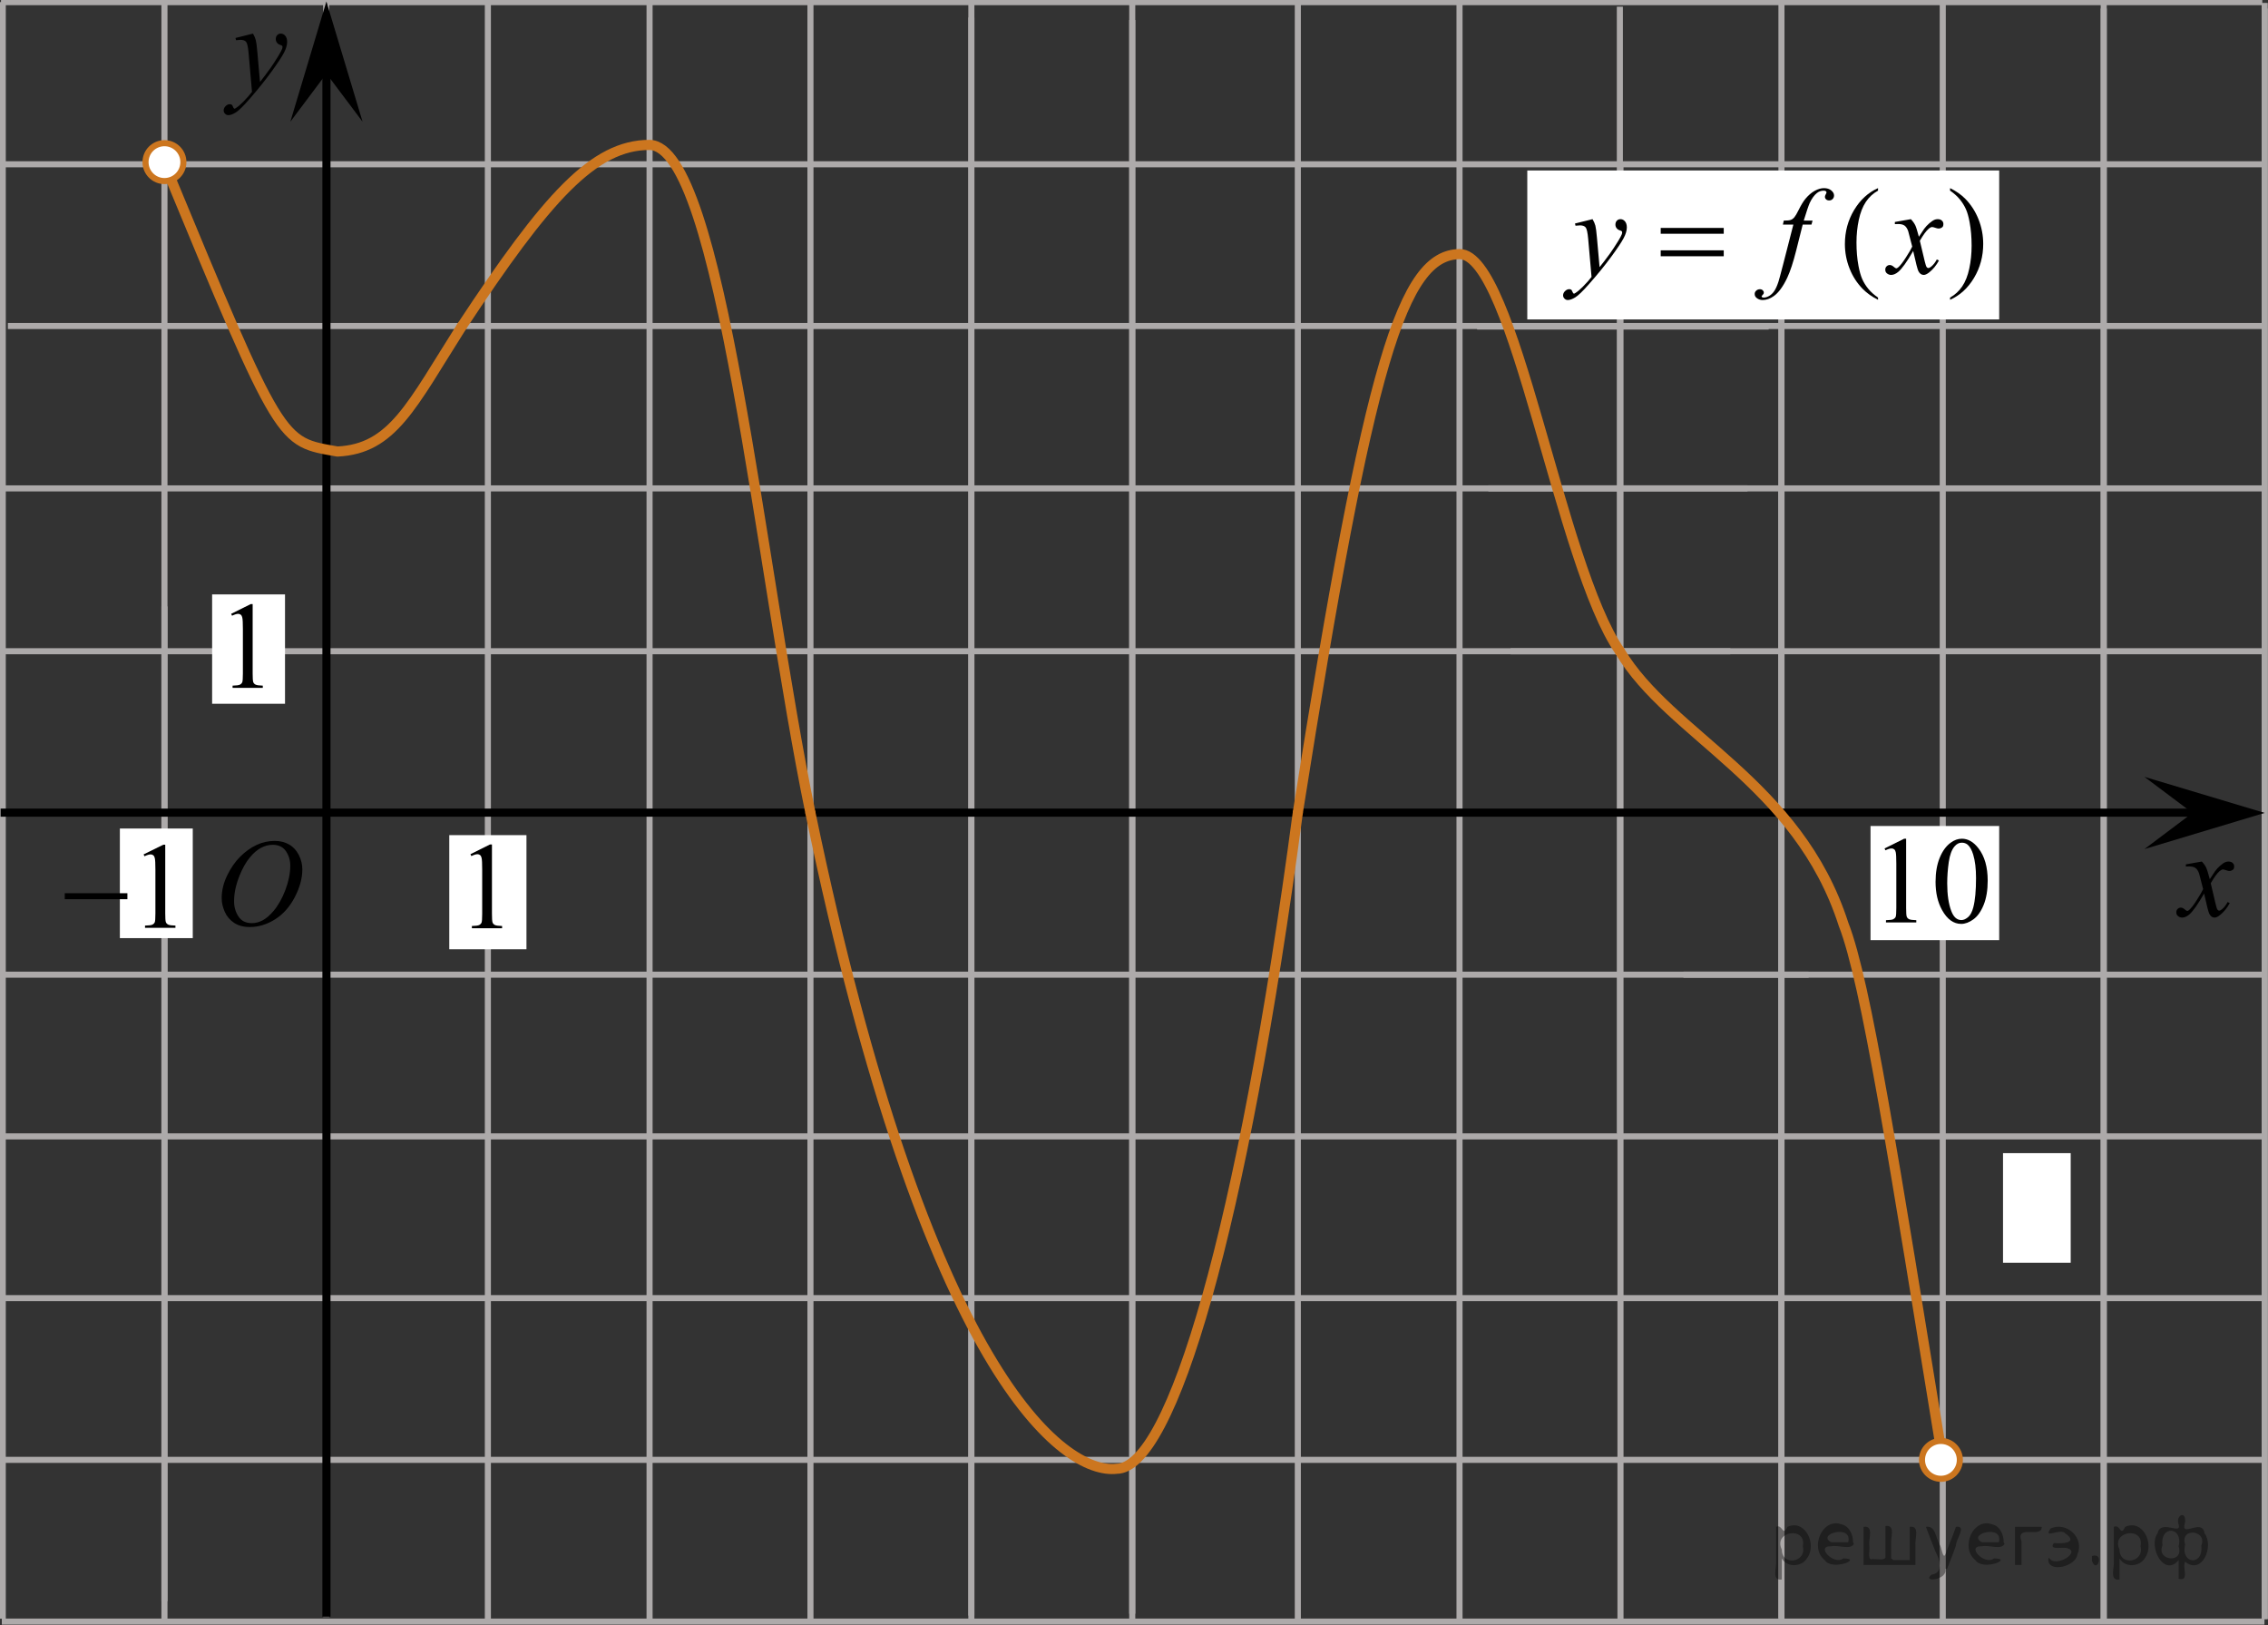 <?xml version="1.0" encoding="utf-8"?>
<!-- Generator: Adobe Illustrator 27.2.0, SVG Export Plug-In . SVG Version: 6.00 Build 0)  -->
<svg version="1.1" id="Слой_1" xmlns="http://www.w3.org/2000/svg" xmlns:xlink="http://www.w3.org/1999/xlink" x="0px" y="0px"
	 width="280.034px" height="200.632px" viewBox="0 0 280.034 200.632" enable-background="new 0 0 280.034 200.632"
	 xml:space="preserve">
<rect x="0" y="0" width="280.034" height="200.632" fill="#333333" stroke="none"/>
<line fill="none" stroke="#ADAAAA" stroke-width="0.75" stroke-miterlimit="10" x1="0.218" y1="120.329" x2="279.784" y2="120.329"/>
<line fill="none" stroke="#ADAAAA" stroke-width="0.75" stroke-miterlimit="10" x1="0.251" y1="140.295" x2="279.784" y2="140.295"/>
<line fill="none" stroke="#ADAAAA" stroke-width="0.75" stroke-miterlimit="10" x1="0.213" y1="160.263" x2="279.618" y2="160.263"/>
<line fill="none" stroke="#ADAAAA" stroke-width="0.75" stroke-miterlimit="10" x1="0.226" y1="200.196" x2="279.597" y2="200.196"/>
<line fill="none" stroke="#ADAAAA" stroke-width="0.75" stroke-miterlimit="10" x1="0.341" y1="199.839" x2="0.341" y2="0.258"/>
<line fill="none" stroke="#ADAAAA" stroke-width="0.75" stroke-miterlimit="10" x1="20.306" y1="197.676" x2="20.306" y2="74.867"/>
<line fill="none" stroke="#ADAAAA" stroke-width="0.75" stroke-miterlimit="10" x1="20.306" y1="199.878" x2="20.306" y2="0"/>
<line fill="none" stroke="#ADAAAA" stroke-width="0.75" stroke-miterlimit="10" x1="40.272" y1="199.632" x2="40.272" y2="0.495"/>
<line fill="none" stroke="#ADAAAA" stroke-width="0.75" stroke-miterlimit="10" x1="80.203" y1="200.195" x2="80.203" y2="0.309"/>
<line fill="none" stroke="#ADAAAA" stroke-width="0.75" stroke-miterlimit="10" x1="60.238" y1="200.166" x2="60.238" y2="0"/>
<path fill="none" stroke="#000000" stroke-width="1.25" stroke-linejoin="round" stroke-miterlimit="8" d="M11.394,194.307"/>
<path fill="none" stroke="#ADAAAA" stroke-width="0.75" stroke-miterlimit="10" d="M127.779,179.993"/>
<line fill="none" stroke="#ADAAAA" stroke-width="0.75" stroke-miterlimit="10" x1="100.067" y1="200.349" x2="100.067" y2="0.296"/>
<line fill="none" stroke="#ADAAAA" stroke-width="0.75" stroke-miterlimit="10" x1="119.935" y1="200.28" x2="119.935" y2="0"/>
<line fill="none" stroke="#ADAAAA" stroke-width="0.75" stroke-miterlimit="10" x1="119.935" y1="199.45" x2="119.935" y2="2.163"/>
<path fill="none" stroke="#ADAAAA" stroke-width="0.75" stroke-miterlimit="10" d="M139.9,60.163"/>
<path fill="none" stroke="#ADAAAA" stroke-width="0.75" stroke-miterlimit="10" d="M139.9,200.021"/>
<line fill="none" stroke="#ADAAAA" stroke-width="0.75" stroke-miterlimit="10" x1="160.244" y1="200.01" x2="160.244" y2="0.134"/>
<line fill="none" stroke="#ADAAAA" stroke-width="0.75" stroke-miterlimit="10" x1="180.209" y1="200.196" x2="180.209" y2="0.134"/>
<line fill="none" stroke="#ADAAAA" stroke-width="0.75" stroke-miterlimit="10" x1="200.084" y1="200.237" x2="200.084" y2="20.058"/>
<line fill="none" stroke="#ADAAAA" stroke-width="0.75" stroke-miterlimit="10" x1="219.959" y1="199.797" x2="219.959" y2="60.212"/>
<line fill="none" stroke="#ADAAAA" stroke-width="0.75" stroke-miterlimit="10" x1="0.226" y1="180.229" x2="279.597" y2="180.229"/>
<line fill="none" stroke="#ADAAAA" stroke-width="0.75" stroke-miterlimit="10" x1="219.959" y1="200.11" x2="219.959" y2="0"/>
<line fill="none" stroke="#ADAAAA" stroke-width="0.75" stroke-miterlimit="10" x1="0.235" y1="80.398" x2="279.437" y2="80.398"/>
<line fill="none" stroke="#ADAAAA" stroke-width="0.75" stroke-miterlimit="10" x1="0.218" y1="100.364" x2="259.576" y2="100.364"/>
<path fill="none" stroke="#000000" stroke-width="1.25" stroke-linejoin="round" stroke-miterlimit="8" d="M123.707,194.947"/>
<path fill="none" stroke="#000000" stroke-width="1.25" stroke-linejoin="round" stroke-miterlimit="8" d="M92.306,132.627"/>
<path fill="none" stroke="#000000" stroke-width="1.25" stroke-linejoin="round" stroke-miterlimit="8" d="M211.578,151.019"/>
<path fill="none" stroke="#000000" stroke-width="1.25" stroke-linejoin="round" stroke-miterlimit="8" d="M204.889,162.206"/>
<path fill="none" stroke="#000000" stroke-width="1.25" stroke-linejoin="round" stroke-miterlimit="8" d="M131.68,102.097"/>
<path fill="none" stroke="#000000" stroke-width="1.25" stroke-linejoin="round" stroke-miterlimit="8" d="M119.829,86.372"/>
<path fill="none" stroke="#000000" stroke-width="1.25" stroke-linejoin="round" stroke-miterlimit="8" d="M93.389,114.355"/>
<path fill="none" stroke="#000000" stroke-width="1.25" stroke-linejoin="round" stroke-miterlimit="8" d="M3.763,177.873"/>
<path fill="none" stroke="#000000" stroke-width="1.25" stroke-linejoin="round" stroke-miterlimit="8" d="M65.499,143.216"/>
<path fill="none" stroke="#000000" stroke-width="1.25" stroke-linejoin="round" stroke-miterlimit="8" d="M51.022,176.54"/>
<path fill="none" stroke="#000000" stroke-width="1.25" stroke-linejoin="round" stroke-miterlimit="8" d="M19.363,200.632"/>
<line fill="none" stroke="#ADAAAA" stroke-width="0.75" stroke-miterlimit="10" x1="0" y1="60.294" x2="279.629" y2="60.294"/>
<path fill="none" stroke="#000000" stroke-width="1.25" stroke-linejoin="round" stroke-miterlimit="8" d="M165.946,80.04"/>
<path fill="none" stroke="#000000" stroke-width="1.25" stroke-linejoin="round" stroke-miterlimit="8" d="M174.045,120.329"/>
<path fill="none" stroke="#000000" stroke-width="1.25" stroke-linejoin="round" stroke-miterlimit="8" d="M200.084,199.761"/>
<path fill="none" stroke="#000000" stroke-width="1.25" stroke-linejoin="round" stroke-miterlimit="8" d="M162.935,104.665"/>
<path fill="none" stroke="#000000" stroke-width="1.25" stroke-linejoin="round" stroke-miterlimit="8" d="M151.078,89.815"/>
<path fill="none" stroke="#000000" stroke-width="1.25" stroke-linejoin="round" stroke-miterlimit="8" d="M8.108,191.538"/>
<line fill="none" stroke="#ADAAAA" stroke-width="0.75" stroke-miterlimit="10" x1="239.875" y1="199.97" x2="239.875" y2="0.264"/>
<line fill="none" stroke="#ADAAAA" stroke-width="0.75" stroke-miterlimit="10" x1="259.75" y1="199.895" x2="259.75" y2="0.36"/>
<line fill="none" stroke="#ADAAAA" stroke-width="0.75" stroke-miterlimit="10" x1="259.75" y1="200.139" x2="259.75" y2="1.05"/>
<path fill="none" stroke="#ADAAAA" stroke-width="0.75" stroke-miterlimit="10" d="M279.625,200.016"/>
<path fill="none" stroke="#ADAAAA" stroke-width="0.75" stroke-miterlimit="10" d="M279.625,199.994"/>
<path fill="none" stroke="#000000" stroke-width="1.25" stroke-linejoin="round" stroke-miterlimit="8" d="M160.244,140.259"/>
<path fill="none" stroke="#ADAAAA" stroke-width="0.75" stroke-miterlimit="10" d="M279.625,199.77"/>
<path fill="none" stroke="#ADAAAA" stroke-width="0.75" stroke-miterlimit="10" d="M279.625,199.75"/>
<path fill="none" stroke="#ADAAAA" stroke-width="0.75" stroke-miterlimit="10" d="M299.541,199.857"/>
<path fill="none" stroke="#ADAAAA" stroke-width="0.75" stroke-miterlimit="10" d="M299.541,199.838"/>
<rect x="247.316" y="142.363" fill="#FFFFFF" width="8.357" height="13.532"/>
<path fill="none" stroke="#000000" stroke-width="1.25" stroke-linejoin="round" stroke-miterlimit="8" d="M10.859,96.038"/>
<line fill="none" stroke="#ADAAAA" stroke-width="0.75" stroke-miterlimit="10" x1="139.801" y1="200.045" x2="139.801" y2="0.308"/>
<line fill="none" stroke="#ADAAAA" stroke-width="0.75" stroke-miterlimit="10" x1="139.801" y1="199.221" x2="139.801" y2="2.467"/>
<line fill="none" stroke="#ADAAAA" stroke-width="0.75" stroke-miterlimit="10" x1="219.959" y1="160.228" x2="219.959" y2="39.436"/>
<line fill="none" stroke="#ADAAAA" stroke-width="0.75" stroke-miterlimit="10" x1="0.127" y1="20.281" x2="279.33" y2="20.281"/>
<line fill="none" stroke="#ADAAAA" stroke-width="0.75" stroke-miterlimit="10" x1="0.974" y1="40.247" x2="279.625" y2="40.247"/>
<line fill="none" stroke="#000000" stroke-miterlimit="10" x1="40.307" y1="199.594" x2="40.307" y2="7.941"/>
<line fill="none" stroke="#ADAAAA" stroke-width="0.75" stroke-miterlimit="10" x1="0.127" y1="0.264" x2="279.33" y2="0.264"/>
<polygon points="40.304,9.088 35.849,15.029 40.301,0.179 44.765,15.024 "/>
<line fill="none" stroke="#ADAAAA" stroke-width="0.75" stroke-miterlimit="10" x1="183.771" y1="60.294" x2="215.771" y2="60.294"/>
<line fill="none" stroke="#ADAAAA" stroke-width="0.75" stroke-miterlimit="10" x1="186.519" y1="80.405" x2="213.649" y2="80.405"/>
<line fill="none" stroke="#ADAAAA" stroke-width="0.75" stroke-miterlimit="10" x1="189.355" y1="100.344" x2="210.726" y2="100.344"/>
<line fill="none" stroke="#ADAAAA" stroke-width="0.75" stroke-miterlimit="10" x1="182.38" y1="40.312" x2="218.38" y2="40.312"/>
<line fill="none" stroke="#ADAAAA" stroke-width="0.75" stroke-miterlimit="10" x1="207.856" y1="120.329" x2="223.313" y2="120.329"/>
<line fill="none" stroke="#ADAAAA" stroke-width="0.75" stroke-miterlimit="10" x1="200.007" y1="139.919" x2="200.007" y2="0.826"/>
<rect x="26.191" y="73.384" fill="#FFFFFF" width="9" height="13.5"/>
<rect x="55.473" y="103.102" fill="#FFFFFF" width="9.53" height="14.092"/>
<line fill="none" stroke="#000000" stroke-miterlimit="10" x1="0.076" y1="100.327" x2="273.918" y2="100.327"/>
<path fill="none" stroke="#CC761F" stroke-width="1.25" stroke-linecap="round" stroke-linejoin="round" stroke-miterlimit="10" d="
	M160.244,100.327c-6.868,51.542-15.613,81-22.378,81c-6.438,0.754-23.365-11.458-37.799-80.963"/>
<path fill="none" stroke="#CC761F" stroke-width="1.25" stroke-linecap="round" stroke-linejoin="round" stroke-miterlimit="10" d="
	M100.067,100.364C93.813,70.082,89.002,18.05,80.203,17.89c-6.91,0-12.702,6.51-23.202,22.422"/>
<path fill="none" stroke="#CC761F" stroke-width="1.25" stroke-linecap="round" stroke-linejoin="round" stroke-miterlimit="10" d="
	M57.001,40.312c-6.188,9.744-8.5,15.098-15.333,15.432c-7.084-1.25-6.861-0.5-21.361-35.544"/>
<path fill="none" stroke="#CC761F" stroke-width="1.25" stroke-linecap="round" stroke-linejoin="round" stroke-miterlimit="10" d="
	M200.007,80.405c-7.444-10.724-13.034-49.036-19.799-49.036c-6.979,0.134-11.083,12.75-19.965,68.958"/>
<path fill="none" stroke="#CC761F" stroke-width="1.25" stroke-linecap="round" stroke-linejoin="round" stroke-miterlimit="10" d="
	M239.875,180.229c-6.041-37.014-9.455-59.013-12.248-66.11c-5.626-17.54-21.418-23.29-27.619-33.714"/>
<path fill="none" stroke="#ADAAAA" stroke-width="0.75" stroke-miterlimit="10" d="M259.75,0.264"/>
<path fill="none" stroke="#ADAAAA" stroke-width="0.75" stroke-miterlimit="10" d="M259.75,199.97"/>
<line fill="none" stroke="#ADAAAA" stroke-width="0.75" stroke-miterlimit="10" x1="279.625" y1="199.895" x2="279.625" y2="0.36"/>
<line fill="none" stroke="#ADAAAA" stroke-width="0.75" stroke-miterlimit="10" x1="279.625" y1="199.875" x2="279.625" y2="1.05"/>
<polygon points="270.714,100.361 264.773,95.906 279.625,100.357 264.779,104.822 "/>
<rect x="14.801" y="102.285" fill="#FFFFFF" width="9" height="13.532"/>
<rect x="188.577" y="21.049" fill="#FFFFFF" width="58.265" height="18.387"/>
<path fill="none" stroke="#ADAAAA" stroke-width="0.75" stroke-miterlimit="10" d="M252.066,47.396"/>
<g>
	<g>
		<g>
			<g>
				<g>
					<g>
						<g>
							<g>
								<g>
									<g>
										<g>
											<g>
												<g>
													<g>
														<g>
															<g>
																<g>
																	<g>
																		<defs>
																			<rect id="SVGID_1_" x="266.022" y="103.394" width="12.354" height="13.869"/>
																		</defs>
																		<clipPath id="SVGID_00000019666303359611538690000002334338594578169235_">
																			<use xlink:href="#SVGID_1_"  overflow="visible"/>
																		</clipPath>
																		<g clip-path="url(#SVGID_00000019666303359611538690000002334338594578169235_)">
																			<g enable-background="new    ">
																				<path d="M271.865,106.362c0.241,0.258,0.423,0.517,0.546,0.774
																					c0.088,0.179,0.233,0.648,0.435,1.408l0.649-0.983c0.172-0.238,0.381-0.466,0.627-0.682
																					c0.246-0.216,0.462-0.364,0.649-0.443c0.118-0.05,0.248-0.074,0.391-0.074
																					c0.211,0,0.38,0.057,0.505,0.171c0.126,0.114,0.188,0.253,0.188,0.417
																					c0,0.19-0.037,0.318-0.111,0.388c-0.138,0.124-0.295,0.186-0.472,0.186
																					c-0.103,0-0.214-0.022-0.332-0.067c-0.231-0.079-0.386-0.119-0.464-0.119
																					c-0.118,0-0.258,0.069-0.421,0.209c-0.305,0.258-0.669,0.757-1.092,1.497l0.605,2.562
																					c0.093,0.393,0.172,0.627,0.236,0.704c0.064,0.077,0.127,0.115,0.191,0.115
																					c0.103,0,0.224-0.058,0.362-0.172c0.271-0.228,0.501-0.526,0.693-0.894l0.258,0.134
																					c-0.31,0.586-0.704,1.073-1.181,1.46c-0.271,0.219-0.499,0.328-0.686,0.328
																					c-0.275,0-0.494-0.156-0.656-0.469c-0.103-0.194-0.317-1.028-0.642-2.503
																					c-0.767,1.346-1.382,2.212-1.844,2.6c-0.3,0.248-0.59,0.372-0.871,0.372
																					c-0.197,0-0.377-0.072-0.539-0.216c-0.118-0.109-0.177-0.256-0.177-0.44
																					c0-0.164,0.054-0.301,0.163-0.41c0.108-0.109,0.241-0.164,0.398-0.164
																					c0.158,0,0.325,0.08,0.502,0.239c0.128,0.114,0.226,0.171,0.295,0.171
																					c0.059,0,0.135-0.04,0.229-0.119c0.231-0.189,0.546-0.596,0.944-1.222s0.659-1.077,0.782-1.355
																					c-0.305-1.207-0.47-1.845-0.494-1.915c-0.113-0.322-0.261-0.551-0.443-0.685
																					c-0.182-0.135-0.45-0.201-0.804-0.201c-0.113,0-0.243,0.005-0.391,0.015v-0.269L271.865,106.362
																					z"/>
																			</g>
																		</g>
																	</g>
																</g>
															</g>
														</g>
													</g>
												</g>
											</g>
										</g>
									</g>
								</g>
							</g>
						</g>
					</g>
				</g>
			</g>
		</g>
	</g>
</g>
<g>
	<g>
		<g>
			<g>
				<g>
					<g>
						<g>
							<g>
								<g>
									<g>
										<g>
											<g>
												<g>
													<g>
														<g>
															<g>
																<g>
																	<g>
																		<defs>
																			
																				<rect id="SVGID_00000044153151604859106830000008990488192859380887_" x="24.911" y="1.165" width="13.743" height="16.697"/>
																		</defs>
																		<clipPath id="SVGID_00000016761373734963024890000017140199655757580728_">
																			<use xlink:href="#SVGID_00000044153151604859106830000008990488192859380887_"  overflow="visible"/>
																		</clipPath>
																		<g clip-path="url(#SVGID_00000016761373734963024890000017140199655757580728_)">
																			<g enable-background="new    ">
																				<path d="M31.238,4.149c0.167,0.289,0.283,0.56,0.347,0.81c0.064,0.252,0.128,0.746,0.192,1.483
																					l0.325,3.678c0.295-0.359,0.724-0.927,1.285-1.704c0.271-0.379,0.606-0.894,1.004-1.547
																					c0.241-0.399,0.389-0.678,0.443-0.838c0.03-0.079,0.044-0.161,0.044-0.246
																					c0-0.055-0.017-0.1-0.052-0.135s-0.124-0.076-0.27-0.123c-0.145-0.048-0.266-0.135-0.361-0.262
																					c-0.096-0.127-0.144-0.273-0.144-0.438c0-0.204,0.059-0.368,0.177-0.493
																					c0.118-0.124,0.266-0.186,0.443-0.186c0.216,0,0.401,0.091,0.554,0.273
																					c0.152,0.182,0.229,0.433,0.229,0.751c0,0.394-0.133,0.844-0.398,1.35S34.277,7.803,33.519,8.85
																					c-0.758,1.046-1.676,2.187-2.753,3.423c-0.743,0.852-1.294,1.389-1.653,1.61
																					c-0.359,0.222-0.667,0.333-0.923,0.333c-0.152,0-0.287-0.059-0.402-0.176s-0.173-0.253-0.173-0.407
																					c0-0.194,0.08-0.371,0.24-0.531c0.16-0.159,0.334-0.239,0.52-0.239
																					c0.099,0,0.18,0.022,0.244,0.067c0.039,0.025,0.083,0.097,0.129,0.213
																					c0.047,0.117,0.09,0.196,0.129,0.236c0.024,0.024,0.054,0.037,0.088,0.037
																					c0.03,0,0.082-0.025,0.155-0.075c0.271-0.169,0.585-0.439,0.945-0.807
																					c0.472-0.488,0.822-0.887,1.048-1.196l-0.414-4.738c-0.069-0.782-0.172-1.258-0.31-1.428
																					c-0.138-0.169-0.369-0.254-0.694-0.254c-0.103,0-0.288,0.015-0.554,0.045L29.076,4.687
																					L31.238,4.149z"/>
																			</g>
																		</g>
																	</g>
																</g>
															</g>
														</g>
													</g>
												</g>
											</g>
										</g>
									</g>
								</g>
							</g>
						</g>
					</g>
				</g>
			</g>
		</g>
	</g>
</g>
<g>
	<g>
		<g>
			<defs>
				<rect id="SVGID_00000109732649597204344790000007459805484551243449_" x="190.138" y="19.817" width="57.96" height="20.7"/>
			</defs>
			<clipPath id="SVGID_00000130625789330922192710000012668201939509344162_">
				<use xlink:href="#SVGID_00000109732649597204344790000007459805484551243449_"  overflow="visible"/>
			</clipPath>
		</g>
	</g>
	<g>
		<g>
			<defs>
				
					<rect id="SVGID_00000103239315105650407770000005823966109920172730_" x="190.29" y="19.969" width="57.96" height="20.7"/>
			</defs>
			<clipPath id="SVGID_00000103232115072274688920000001828099092010028178_">
				<use xlink:href="#SVGID_00000103239315105650407770000005823966109920172730_"  overflow="visible"/>
			</clipPath>
			<g clip-path="url(#SVGID_00000103232115072274688920000001828099092010028178_)">
				<path d="M231.883,36.737v0.274c-0.746-0.376-1.368-0.815-1.867-1.319c-0.712-0.717-1.261-1.562-1.645-2.535
					c-0.386-0.973-0.578-1.984-0.578-3.031c0-1.532,0.378-2.929,1.134-4.192c0.756-1.262,1.741-2.166,2.957-2.709
					v0.311c-0.607,0.336-1.106,0.795-1.497,1.378s-0.682,1.322-0.875,2.216c-0.192,0.894-0.289,1.828-0.289,2.802
					c0,1.058,0.082,2.019,0.245,2.883c0.128,0.682,0.284,1.229,0.467,1.642s0.429,0.809,0.737,1.19
					C230.98,36.028,231.384,36.391,231.883,36.737z"/>
				<path d="M240.778,23.536v-0.311c0.751,0.371,1.376,0.808,1.875,1.312c0.707,0.722,1.253,1.567,1.639,2.539
					c0.385,0.971,0.578,1.983,0.578,3.035c0,1.532-0.377,2.929-1.131,4.192c-0.753,1.262-1.74,2.165-2.961,2.709
					v-0.274c0.608-0.341,1.108-0.802,1.501-1.382s0.685-1.319,0.875-2.216c0.19-0.896,0.285-1.832,0.285-2.805
					c0-1.053-0.082-2.014-0.245-2.883c-0.123-0.682-0.277-1.228-0.463-1.638s-0.431-0.806-0.737-1.186
					S241.282,23.882,240.778,23.536z"/>
			</g>
		</g>
		<g>
			<defs>
				
					<rect id="SVGID_00000018218136903841939240000003877464507068886918_" x="190.29" y="19.969" width="57.96" height="20.7"/>
			</defs>
			<clipPath id="SVGID_00000036967833216920626390000002587681898389305500_">
				<use xlink:href="#SVGID_00000018218136903841939240000003877464507068886918_"  overflow="visible"/>
			</clipPath>
			<g clip-path="url(#SVGID_00000036967833216920626390000002587681898389305500_)">
				<path d="M196.635,27.057c0.168,0.287,0.284,0.555,0.349,0.804c0.064,0.249,0.128,0.74,0.192,1.471l0.326,3.647
					c0.297-0.356,0.727-0.919,1.29-1.69c0.272-0.376,0.607-0.887,1.008-1.534c0.242-0.396,0.391-0.672,0.444-0.831
					c0.03-0.079,0.045-0.16,0.045-0.244c0-0.055-0.018-0.099-0.052-0.134c-0.035-0.034-0.125-0.075-0.271-0.122
					c-0.146-0.047-0.268-0.133-0.363-0.259c-0.097-0.127-0.144-0.271-0.144-0.434c0-0.202,0.059-0.365,0.178-0.489
					c0.118-0.123,0.267-0.185,0.444-0.185c0.218,0,0.403,0.09,0.557,0.271c0.152,0.181,0.23,0.429,0.23,0.745
					c0,0.39-0.134,0.836-0.4,1.338s-0.781,1.271-1.542,2.309c-0.761,1.038-1.683,2.169-2.765,3.395
					c-0.746,0.845-1.3,1.377-1.66,1.597s-0.67,0.33-0.927,0.33c-0.153,0-0.287-0.059-0.403-0.174
					c-0.116-0.116-0.175-0.251-0.175-0.404c0-0.193,0.081-0.369,0.241-0.526c0.16-0.158,0.335-0.237,0.522-0.237
					c0.099,0,0.181,0.022,0.244,0.067c0.04,0.024,0.083,0.095,0.13,0.211s0.091,0.194,0.13,0.233
					c0.024,0.025,0.055,0.037,0.089,0.037c0.03,0,0.082-0.024,0.156-0.074c0.272-0.168,0.588-0.435,0.948-0.8
					c0.475-0.484,0.825-0.879,1.053-1.186l-0.415-4.699c-0.069-0.776-0.173-1.248-0.311-1.415
					s-0.37-0.252-0.696-0.252c-0.104,0-0.289,0.015-0.557,0.044l-0.066-0.274L196.635,27.057z"/>
				<path d="M223.8,27.234l-0.133,0.489h-1.083l-0.815,3.239c-0.36,1.428-0.724,2.533-1.089,3.313
					c-0.519,1.102-1.077,1.863-1.676,2.283c-0.454,0.321-0.909,0.482-1.363,0.482
					c-0.297,0-0.549-0.089-0.756-0.267c-0.153-0.123-0.231-0.284-0.231-0.482c0-0.158,0.064-0.295,0.19-0.411
					s0.28-0.174,0.463-0.174c0.134,0,0.246,0.042,0.338,0.126c0.091,0.084,0.137,0.181,0.137,0.289
					c0,0.109-0.052,0.21-0.155,0.304c-0.079,0.069-0.119,0.121-0.119,0.155c0,0.044,0.018,0.079,0.052,0.104
					c0.045,0.035,0.114,0.052,0.208,0.052c0.212,0,0.435-0.066,0.671-0.2c0.234-0.133,0.443-0.332,0.626-0.597
					c0.183-0.264,0.355-0.646,0.519-1.145c0.069-0.207,0.255-0.892,0.557-2.053l1.289-5.018h-1.289l0.103-0.489
					c0.41,0,0.696-0.028,0.859-0.085s0.312-0.166,0.449-0.326c0.136-0.161,0.312-0.461,0.529-0.9
					c0.292-0.593,0.571-1.053,0.838-1.379c0.365-0.44,0.75-0.769,1.152-0.989c0.403-0.22,0.782-0.33,1.138-0.33
					c0.376,0,0.677,0.095,0.904,0.285c0.228,0.19,0.341,0.397,0.341,0.619c0,0.173-0.057,0.319-0.17,0.438
					c-0.114,0.119-0.26,0.178-0.438,0.178c-0.153,0-0.278-0.044-0.374-0.133c-0.097-0.089-0.144-0.195-0.144-0.319
					c0-0.079,0.032-0.177,0.096-0.293c0.065-0.116,0.097-0.194,0.097-0.233c0-0.069-0.022-0.121-0.066-0.156
					c-0.065-0.049-0.158-0.074-0.282-0.074c-0.311,0-0.59,0.099-0.837,0.296
					c-0.331,0.262-0.628,0.672-0.89,1.23c-0.134,0.291-0.378,1.015-0.734,2.171h1.09V27.234z"/>
				<path d="M235.941,27.057c0.242,0.257,0.426,0.514,0.549,0.771c0.089,0.178,0.234,0.644,0.438,1.401l0.652-0.979
					c0.173-0.237,0.383-0.463,0.63-0.678s0.465-0.362,0.652-0.441c0.118-0.049,0.249-0.074,0.393-0.074
					c0.213,0,0.382,0.057,0.508,0.17c0.126,0.114,0.19,0.252,0.19,0.415c0,0.188-0.037,0.316-0.111,0.386
					c-0.139,0.123-0.297,0.185-0.475,0.185c-0.103,0-0.215-0.022-0.334-0.066c-0.231-0.079-0.388-0.119-0.467-0.119
					c-0.118,0-0.259,0.069-0.422,0.207c-0.307,0.257-0.673,0.753-1.098,1.49l0.608,2.55
					c0.094,0.39,0.173,0.624,0.237,0.7c0.064,0.077,0.128,0.115,0.192,0.115c0.103,0,0.225-0.057,0.363-0.171
					c0.272-0.227,0.504-0.523,0.696-0.889l0.26,0.133c-0.311,0.583-0.707,1.067-1.185,1.453
					c-0.273,0.218-0.502,0.326-0.69,0.326c-0.277,0-0.497-0.155-0.66-0.467c-0.103-0.193-0.318-1.023-0.644-2.49
					c-0.77,1.339-1.389,2.201-1.853,2.586c-0.301,0.247-0.593,0.371-0.874,0.371c-0.198,0-0.378-0.071-0.541-0.215
					c-0.119-0.108-0.178-0.254-0.178-0.438c0-0.163,0.054-0.299,0.163-0.407c0.108-0.109,0.241-0.163,0.399-0.163
					s0.326,0.079,0.504,0.237c0.129,0.114,0.228,0.171,0.297,0.171c0.06,0,0.136-0.04,0.23-0.119
					c0.232-0.188,0.549-0.593,0.949-1.216s0.662-1.072,0.785-1.349c-0.306-1.201-0.472-1.835-0.496-1.905
					c-0.114-0.321-0.262-0.548-0.445-0.682c-0.183-0.134-0.451-0.2-0.808-0.2
					c-0.113,0-0.244,0.005-0.393,0.015v-0.267L235.941,27.057z"/>
			</g>
		</g>
		<g>
			<defs>
				
					<rect id="SVGID_00000033334156039004092120000007289876473912085897_" x="190.29" y="19.969" width="57.96" height="20.7"/>
			</defs>
			<clipPath id="SVGID_00000026856698505866104920000015399976052005616798_">
				<use xlink:href="#SVGID_00000033334156039004092120000007289876473912085897_"  overflow="visible"/>
			</clipPath>
			<g clip-path="url(#SVGID_00000026856698505866104920000015399976052005616798_)">
				<path d="M205.051,28.139h7.782v0.719h-7.782V28.139z M205.051,30.904h7.782v0.733h-7.782V30.904z"/>
			</g>
		</g>
	</g>
</g>
<circle fill="#FFFFFF" stroke="#CC761F" stroke-width="0.75" stroke-miterlimit="10" cx="20.306" cy="20.016" r="2.338"/>
<circle fill="#FFFFFF" stroke="#CC761F" stroke-width="0.75" stroke-miterlimit="10" cx="239.648" cy="180.229" r="2.338"/>
<rect x="230.958" y="101.974" fill="#FFFFFF" width="15.884" height="14.092"/>
<g>
	<g>
		<g>
			<g>
				<g>
					<g>
						<g>
							<g>
								<g>
									<g>
										<g>
											<g>
												<g>
													<g>
														<g>
															<g>
																<defs>
																	
																		<rect id="SVGID_00000052784063554921435270000000672802985849525667_" x="230.083" y="99.981" width="19.13" height="18.078"/>
																</defs>
																<clipPath id="SVGID_00000030471136358172404750000007899830327878287529_">
																	<use xlink:href="#SVGID_00000052784063554921435270000000672802985849525667_"  overflow="visible"/>
																</clipPath>
																<g clip-path="url(#SVGID_00000030471136358172404750000007899830327878287529_)">
																	<g enable-background="new    ">
																		<path d="M232.69,104.745l2.422-1.202h0.242v8.552c0,0.567,0.023,0.921,0.07,1.06
																			s0.143,0.247,0.29,0.321s0.445,0.117,0.895,0.127v0.276h-3.744v-0.276
																			c0.47-0.01,0.773-0.051,0.91-0.123c0.137-0.072,0.232-0.169,0.287-0.291
																			c0.054-0.122,0.081-0.487,0.081-1.095v-5.468c0-0.736-0.024-1.21-0.073-1.419
																			c-0.034-0.159-0.097-0.276-0.188-0.351c-0.09-0.075-0.199-0.112-0.326-0.112
																			c-0.181,0-0.433,0.077-0.756,0.231L232.69,104.745z"/>
																		<path d="M238.987,108.876c0-1.155,0.171-2.15,0.514-2.984c0.342-0.834,0.797-1.455,1.365-1.863
																			c0.44-0.324,0.895-0.485,1.365-0.485c0.763,0,1.448,0.396,2.055,1.188
																			c0.758,0.981,1.138,2.311,1.138,3.988c0,1.175-0.167,2.174-0.499,2.995
																			c-0.333,0.821-0.757,1.418-1.273,1.789c-0.516,0.371-1.014,0.557-1.494,0.557
																			c-0.949,0-1.739-0.57-2.371-1.711C239.254,111.388,238.987,110.231,238.987,108.876z
																			 M240.426,109.062c0,1.395,0.169,2.532,0.506,3.413c0.279,0.742,0.695,1.113,1.248,1.113
																			c0.265,0,0.539-0.121,0.822-0.362s0.499-0.646,0.646-1.214c0.225-0.856,0.337-2.064,0.337-3.623
																			c0-1.154-0.117-2.118-0.352-2.891c-0.176-0.572-0.404-0.978-0.683-1.217
																			c-0.201-0.164-0.443-0.247-0.727-0.247c-0.333,0-0.629,0.152-0.888,0.456
																			c-0.352,0.413-0.592,1.063-0.719,1.949C240.49,107.327,240.426,108.201,240.426,109.062z"/>
																	</g>
																</g>
															</g>
														</g>
													</g>
												</g>
											</g>
										</g>
									</g>
								</g>
							</g>
						</g>
					</g>
				</g>
			</g>
		</g>
	</g>
</g>
<g>
	<g>
		<g>
			<g>
				<g>
					<g>
						<g>
							<g>
								<defs>
									
										<rect id="SVGID_00000043431165274779020630000013910110639370265023_" x="5.202" y="100.74" width="19.199" height="16.561"/>
								</defs>
								<clipPath id="SVGID_00000077295095055201127280000017951363794226303634_">
									<use xlink:href="#SVGID_00000043431165274779020630000013910110639370265023_"  overflow="visible"/>
								</clipPath>
								<g clip-path="url(#SVGID_00000077295095055201127280000017951363794226303634_)">
									<g enable-background="new    ">
										<path d="M17.729,105.48l2.431-1.193h0.243v8.487c0,0.564,0.023,0.914,0.07,1.053
											c0.047,0.138,0.144,0.244,0.291,0.318s0.447,0.116,0.898,0.126v0.274h-3.756v-0.274
											c0.471-0.01,0.776-0.051,0.913-0.122c0.138-0.071,0.233-0.168,0.288-0.289
											c0.054-0.121,0.081-0.483,0.081-1.086v-5.426c0-0.731-0.025-1.2-0.074-1.408
											c-0.035-0.158-0.097-0.274-0.188-0.349s-0.2-0.111-0.328-0.111c-0.182,0-0.435,0.077-0.759,0.231
											L17.729,105.48z"/>
									</g>
								</g>
							</g>
						</g>
					</g>
				</g>
			</g>
		</g>
	</g>
	<g>
		<g>
			<g>
				<g>
					<g>
						<g>
							<g>
								<defs>
									
										<rect id="SVGID_00000157298088796470077430000009550564772272063382_" x="5.202" y="100.74" width="19.199" height="16.561"/>
								</defs>
								<clipPath id="SVGID_00000099660858670371241580000003231176125502904972_">
									<use xlink:href="#SVGID_00000157298088796470077430000009550564772272063382_"  overflow="visible"/>
								</clipPath>
								<g clip-path="url(#SVGID_00000099660858670371241580000003231176125502904972_)">
									<g enable-background="new    ">
										<path d="M7.996,110.276h7.734v0.734H7.996V110.276z"/>
									</g>
								</g>
							</g>
						</g>
					</g>
				</g>
			</g>
		</g>
	</g>
</g>
<g>
	<g>
		<g>
			<g>
				<g>
					<g>
						<defs>
							
								<rect id="SVGID_00000144296689770975002800000015985224166235555735_" x="55.473" y="100.671" width="9.53" height="16.699"/>
						</defs>
						<clipPath id="SVGID_00000058566292264404474060000017844537553256622484_">
							<use xlink:href="#SVGID_00000144296689770975002800000015985224166235555735_"  overflow="visible"/>
						</clipPath>
						<g clip-path="url(#SVGID_00000058566292264404474060000017844537553256622484_)">
							<g enable-background="new    ">
								<path d="M58.088,105.455l2.413-1.203h0.241v8.558c0,0.568,0.023,0.922,0.07,1.062
									c0.046,0.14,0.143,0.246,0.289,0.321c0.146,0.074,0.444,0.117,0.893,0.127v0.276h-3.73v-0.276
									c0.468-0.01,0.77-0.051,0.907-0.123c0.137-0.072,0.231-0.17,0.285-0.292s0.081-0.487,0.081-1.095v-5.471
									c0-0.737-0.024-1.211-0.073-1.42c-0.034-0.16-0.096-0.277-0.186-0.352
									c-0.09-0.075-0.199-0.112-0.325-0.112c-0.181,0-0.432,0.077-0.753,0.231L58.088,105.455z"/>
							</g>
						</g>
					</g>
				</g>
			</g>
		</g>
	</g>
</g>
<g>
	<g>
		<g>
			<g>
				<g>
					<g>
						<defs>
							
								<rect id="SVGID_00000140692595279355969130000006049842584137827732_" x="25.926" y="70.998" width="9.53" height="16.699"/>
						</defs>
						<clipPath id="SVGID_00000084503252331992098730000005911202886196873140_">
							<use xlink:href="#SVGID_00000140692595279355969130000006049842584137827732_"  overflow="visible"/>
						</clipPath>
						<g clip-path="url(#SVGID_00000084503252331992098730000005911202886196873140_)">
							<g enable-background="new    ">
								<path d="M28.541,75.782l2.413-1.203h0.241v8.558c0,0.568,0.023,0.922,0.07,1.062
									c0.046,0.14,0.143,0.246,0.289,0.321c0.146,0.074,0.444,0.117,0.893,0.127v0.276h-3.73v-0.276
									c0.468-0.01,0.77-0.051,0.907-0.123c0.137-0.072,0.231-0.17,0.285-0.292s0.081-0.487,0.081-1.095V77.666
									c0-0.737-0.024-1.211-0.073-1.42c-0.034-0.16-0.096-0.277-0.186-0.352
									c-0.09-0.075-0.199-0.112-0.325-0.112c-0.181,0-0.432,0.077-0.753,0.231L28.541,75.782z"/>
							</g>
						</g>
					</g>
				</g>
			</g>
		</g>
	</g>
</g>
<g>
	<g>
		<g>
			<g>
				<g>
					<g>
						<g>
							<g>
								<g>
									<g>
										<g>
											<g>
												<g>
													<g>
														<g>
															<g>
																<g>
																	<g>
																		<defs>
																			
																				<rect id="SVGID_00000046313370194598928190000017185294709046674581_" x="24.401" y="100.258" width="16.511" height="18.146"/>
																		</defs>
																		<clipPath id="SVGID_00000091719771014534630080000011207111894012220291_">
																			<use xlink:href="#SVGID_00000046313370194598928190000017185294709046674581_"  overflow="visible"/>
																		</clipPath>
																		<g clip-path="url(#SVGID_00000091719771014534630080000011207111894012220291_)">
																			<g enable-background="new    ">
																				<path d="M33.925,103.816c0.665,0,1.253,0.146,1.766,0.44c0.512,0.292,0.914,0.725,1.205,1.297
																					c0.29,0.572,0.435,1.166,0.435,1.78c0,1.09-0.311,2.233-0.935,3.43
																					c-0.623,1.197-1.437,2.111-2.441,2.741c-1.005,0.63-2.044,0.944-3.118,0.944
																					c-0.773,0-1.419-0.174-1.939-0.521c-0.52-0.347-0.904-0.806-1.153-1.375
																					c-0.248-0.57-0.373-1.122-0.373-1.657c0-0.95,0.225-1.889,0.676-2.815s0.989-1.702,1.615-2.324
																					c0.625-0.622,1.292-1.101,2.002-1.435S33.127,103.816,33.925,103.816z M33.674,104.296
																					c-0.493,0-0.974,0.124-1.444,0.371c-0.471,0.247-0.938,0.652-1.4,1.215
																					c-0.463,0.561-0.879,1.298-1.248,2.208c-0.453,1.119-0.68,2.177-0.68,3.171
																					c0,0.71,0.18,1.338,0.54,1.886c0.359,0.547,0.911,0.821,1.655,0.821
																					c0.448,0,0.888-0.113,1.319-0.338c0.431-0.225,0.88-0.609,1.348-1.154
																					c0.586-0.685,1.079-1.559,1.478-2.62c0.399-1.062,0.599-2.054,0.599-2.973
																					c0-0.68-0.18-1.281-0.54-1.804C34.94,104.557,34.398,104.296,33.674,104.296z"/>
																			</g>
																		</g>
																	</g>
																</g>
															</g>
														</g>
													</g>
												</g>
											</g>
										</g>
									</g>
								</g>
							</g>
						</g>
					</g>
				</g>
			</g>
		</g>
	</g>
</g>
<g style="stroke:none;fill:#000;fill-opacity:0.4" > <path d="m 220.0,192.5 c 0,0.8 0,1.6 0,2.5 -1.3,0.2 -0.6,-1.5 -0.7,-2.3 0,-1.4 0,-2.8 0,-4.2 0.8,-0.4 0.8,1.3 1.4,0.0 2.2,-1.0 3.7,2.2 2.4,3.9 -0.6,1.0 -2.4,1.2 -3.1,0.0 z m 2.6,-1.6 c 0.5,-2.5 -3.7,-1.9 -2.6,0.4 0.0,2.1 3.1,1.6 2.6,-0.4 z" /> <path d="m 228.9,190.6 c -0.4,0.8 -1.9,0.1 -2.8,0.3 -2.0,-0.1 0.3,2.4 1.5,1.5 2.5,0.0 -1.4,1.6 -2.3,0.2 -1.9,-1.5 -0.3,-5.3 2.1,-4.4 0.9,0.2 1.4,1.2 1.4,2.2 z m -0.7,-0.2 c 0.6,-2.3 -4.0,-1.0 -2.1,0.0 0.7,0 1.4,-0.0 2.1,-0.0 z" /> <path d="m 233.8,192.6 c 0.6,0 1.3,0 2.0,0 0,-1.3 0,-2.7 0,-4.1 1.3,-0.2 0.6,1.5 0.7,2.3 0,0.8 0,1.6 0,2.4 -2.1,0 -4.2,0 -6.4,0 0,-1.5 0,-3.1 0,-4.7 1.3,-0.2 0.6,1.5 0.7,2.3 0.1,0.5 -0.2,1.6 0.2,1.7 0.5,-0.1 1.6,0.2 1.8,-0.2 0,-1.3 0,-2.6 0,-3.9 1.3,-0.2 0.6,1.5 0.7,2.3 0,0.5 0,1.1 0,1.7 z" /> <path d="m 240.2,193.7 c 0.3,1.4 -3.0,1.7 -1.7,0.7 1.5,-0.2 1.0,-1.9 0.5,-2.8 -0.4,-1.0 -0.8,-2.0 -1.2,-3.1 1.2,-0.2 1.2,1.4 1.7,2.2 0.2,0.2 0.4,1.9 0.7,1.2 0.4,-1.1 0.9,-2.2 1.3,-3.4 1.4,-0.2 0.0,1.5 -0.0,2.3 -0.3,0.9 -0.7,1.9 -1.1,2.9 z" /> <path d="m 247.5,190.6 c -0.4,0.8 -1.9,0.1 -2.8,0.3 -2.0,-0.1 0.3,2.4 1.5,1.5 2.5,0.0 -1.4,1.6 -2.3,0.2 -1.9,-1.5 -0.3,-5.3 2.1,-4.4 0.9,0.2 1.4,1.2 1.4,2.2 z m -0.7,-0.2 c 0.6,-2.3 -4.0,-1.0 -2.1,0.0 0.7,0 1.4,-0.0 2.1,-0.0 z" /> <path d="m 248.8,193.2 c 0,-1.5 0,-3.1 0,-4.7 1.1,0 2.2,0 3.3,0 0.0,1.5 -3.3,-0.4 -2.5,1.8 0,0.9 0,1.9 0,2.9 -0.2,0 -0.5,0 -0.7,0 z" /> <path d="m 253.0,192.3 c 0.7,1.4 4.2,-0.8 2.1,-1.2 -0.5,-0.1 -2.2,0.3 -1.5,-0.6 1.0,0.1 3.1,0.0 1.4,-1.2 -0.6,-0.7 -2.8,0.8 -1.8,-0.6 2.0,-0.9 4.2,1.2 3.3,3.2 -0.2,1.5 -3.5,2.3 -3.6,0.7 l 0,-0.1 0,-0.0 0,0 z" /> <path d="m 258.3,192.1 c 1.6,-0.5 0.6,2.3 -0.0,0.6 -0.0,-0.2 0.0,-0.4 0.0,-0.6 z" /> <path d="m 261.7,192.5 c 0,0.8 0,1.6 0,2.5 -1.3,0.2 -0.6,-1.5 -0.7,-2.3 0,-1.4 0,-2.8 0,-4.2 0.8,-0.4 0.8,1.3 1.4,0.0 2.2,-1.0 3.7,2.2 2.4,3.9 -0.6,1.0 -2.4,1.2 -3.1,0.0 z m 2.6,-1.6 c 0.5,-2.5 -3.7,-1.9 -2.6,0.4 0.0,2.1 3.1,1.6 2.6,-0.4 z" /> <path d="m 267.0,190.8 c -0.8,1.9 2.7,2.3 2.0,0.1 0.6,-2.4 -2.3,-2.7 -2.0,-0.1 z m 2.0,4.2 c 0,-0.8 0,-1.6 0,-2.4 -1.8,2.2 -3.8,-1.7 -2.6,-3.3 0.4,-1.8 3.0,0.3 2.6,-1.1 -0.4,-1.1 0.9,-1.8 0.8,-0.3 -0.7,2.2 2.1,-0.6 2.4,1.4 1.2,1.6 -0.3,5.2 -2.4,3.5 -0.4,0.6 0.6,2.5 -0.8,2.1 z m 2.8,-4.2 c 0.8,-1.9 -2.7,-2.3 -2.0,-0.1 -0.6,2.4 2.3,2.7 2.0,0.1 z" /> </g></svg>

<!--File created and owned by https://sdamgia.ru. Copying is prohibited. All rights reserved.-->
